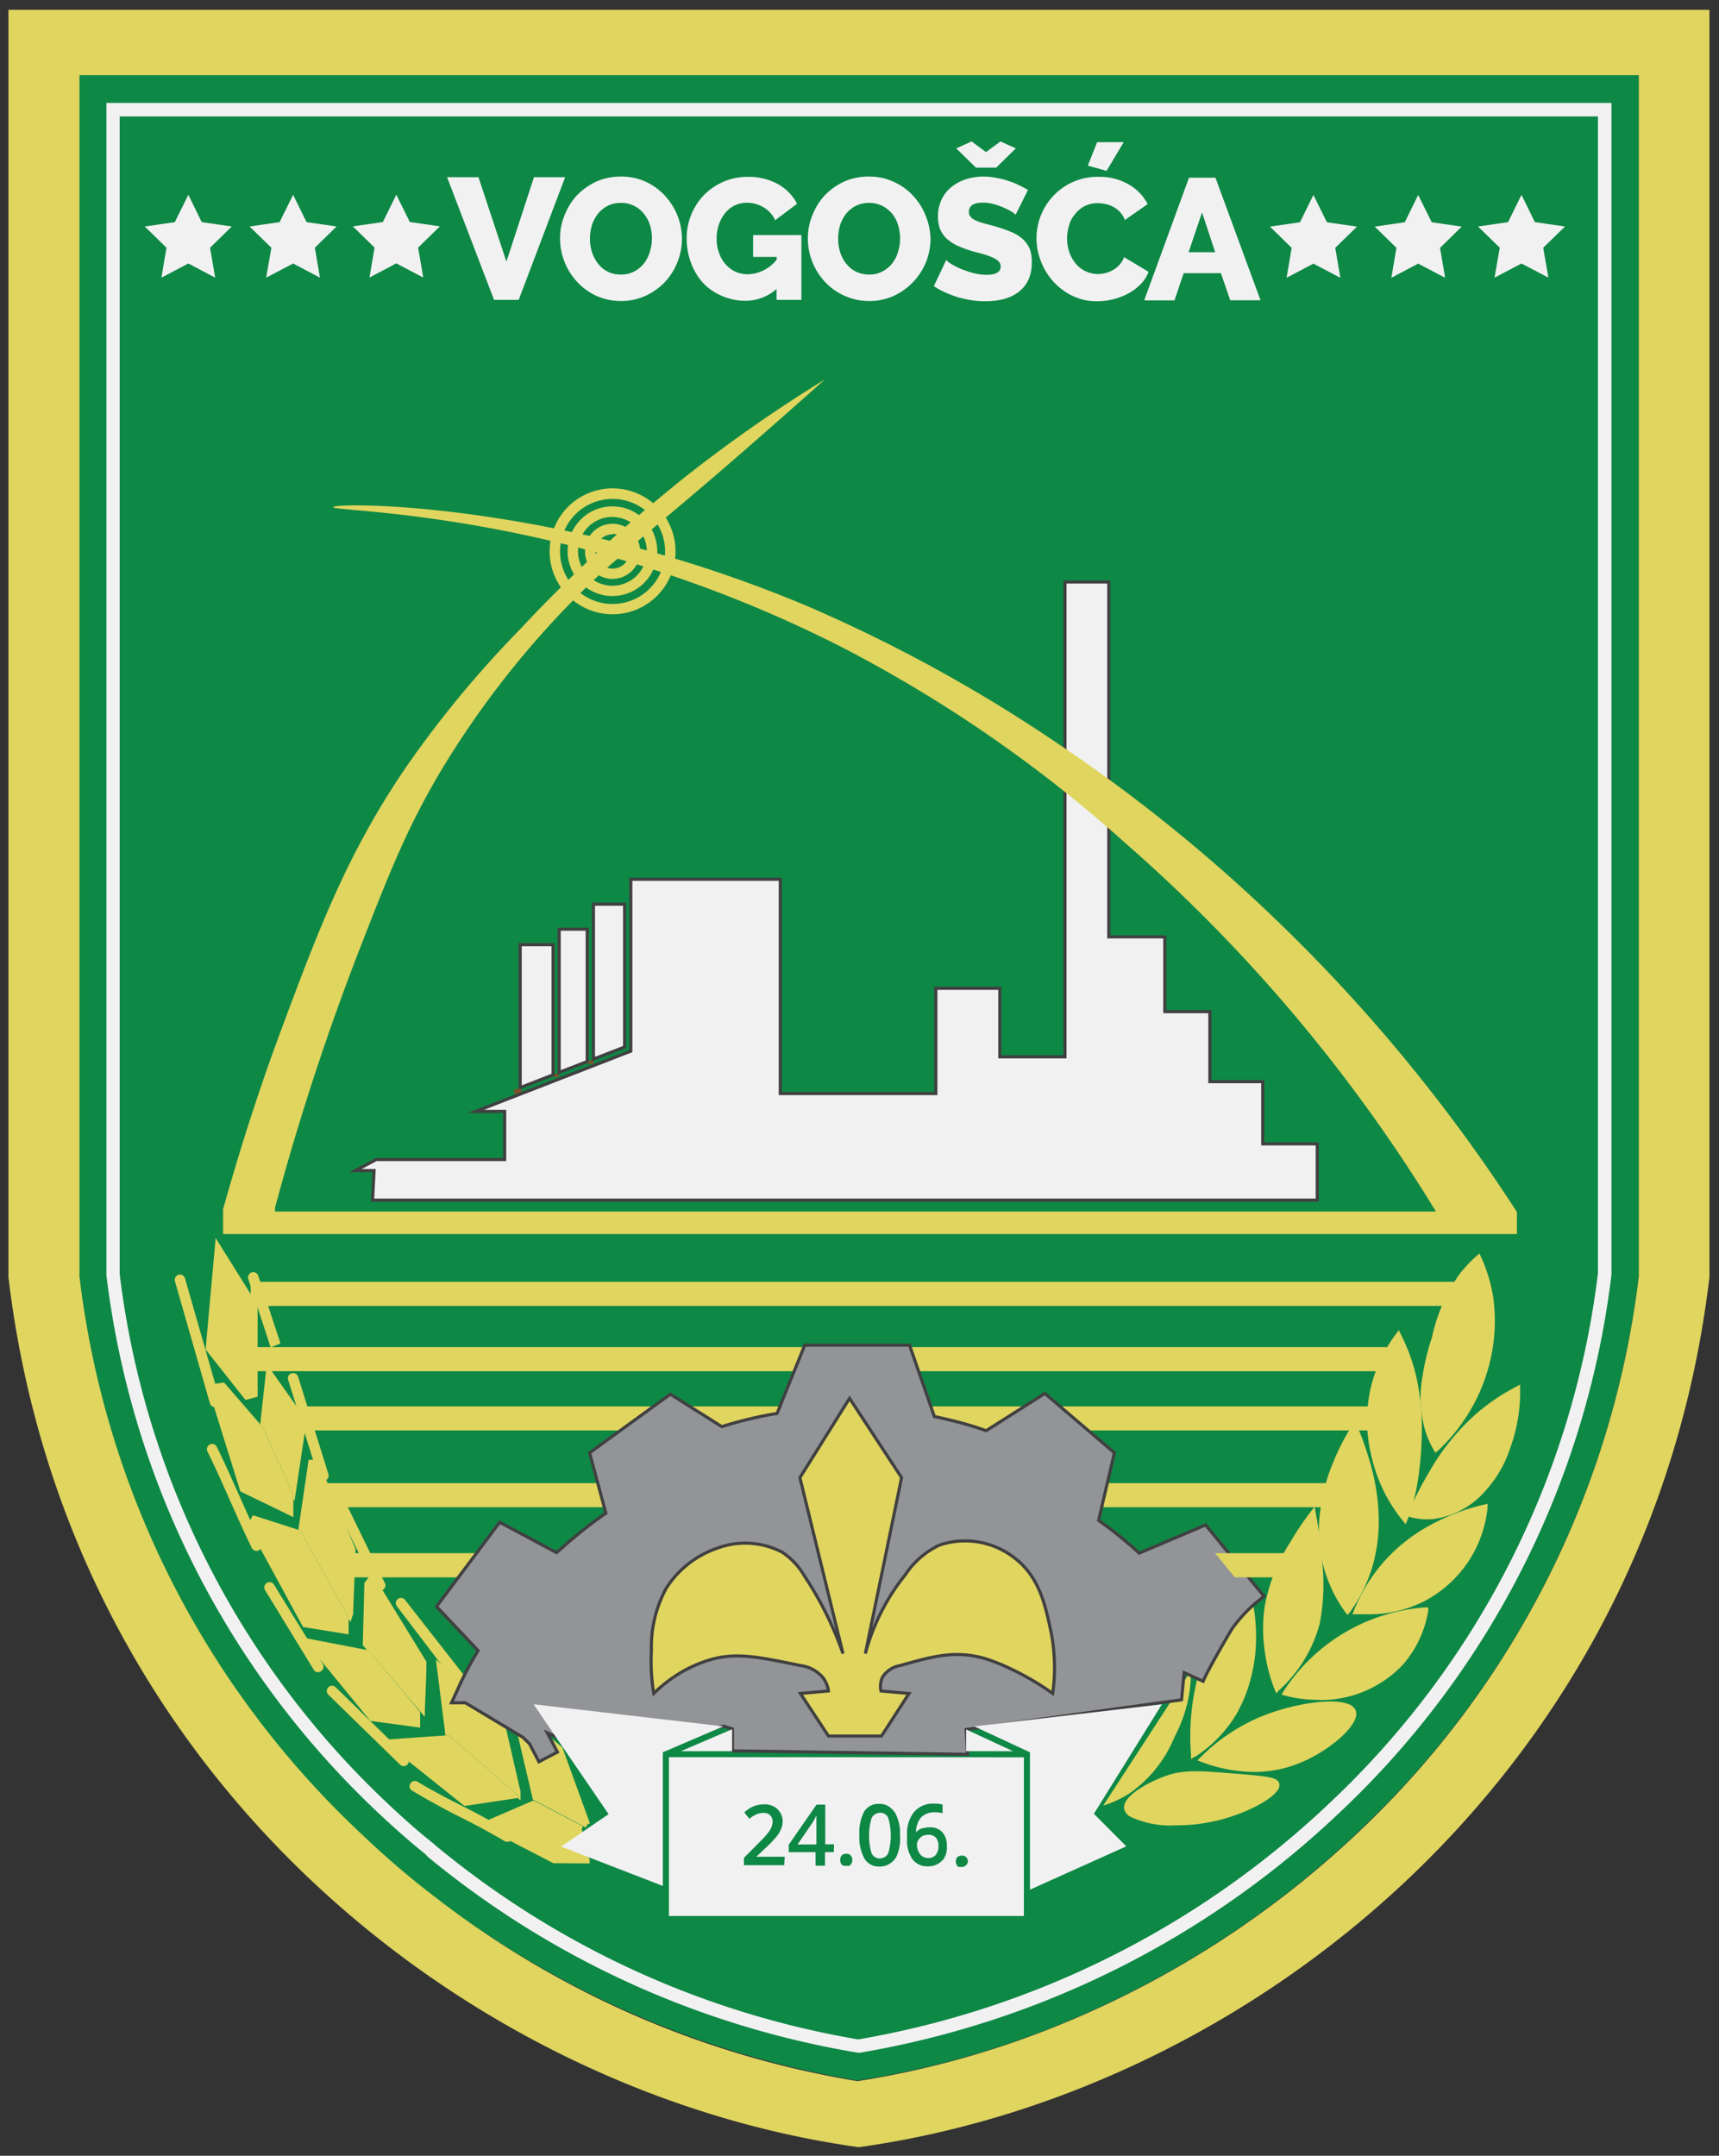 <svg id="Layer_1" data-name="Layer 1" xmlns="http://www.w3.org/2000/svg" viewBox="0 0 138.46 173.61"><rect x="0" y="0" width="138.46" height="173.61" fill="#333333" stroke="none"/><defs><style>.cls-1{fill:#0e8845;}.cls-2,.cls-7{fill:#e0d55f;}.cls-3,.cls-5{fill:#f1f1f2;}.cls-4{fill:#7c522a;}.cls-5,.cls-6,.cls-7{stroke:#404041;stroke-miterlimit:10;stroke-width:0.25px;}.cls-6{fill:#929497;}</style></defs><path class="cls-1" d="M132,6v96.74a73.4,73.4,0,0,1-22.62,44.8,77.37,77.37,0,0,1-23.3,15.2,72.35,72.35,0,0,1-17,4.81,77.23,77.23,0,0,1-40.24-20,73.21,73.21,0,0,1-22.59-44.8V6Z"/><path class="cls-2" d="M49.34,46.62a2.22,2.22,0,1,1,2.22-2.22A2.23,2.23,0,0,1,49.34,46.62Zm0-3.59a1.38,1.38,0,1,0,1.38,1.37A1.37,1.37,0,0,0,49.34,43Z"/><path class="cls-2" d="M49.34,48a3.61,3.61,0,1,1,3.6-3.61A3.61,3.61,0,0,1,49.34,48Zm0-6.37A2.77,2.77,0,1,0,52.1,44.4,2.77,2.77,0,0,0,49.34,41.64Z"/><path class="cls-2" d="M49.34,49.47a5.07,5.07,0,1,1,5.07-5.07A5.07,5.07,0,0,1,49.34,49.47Zm0-9.29a4.23,4.23,0,1,0,4.23,4.22A4.22,4.22,0,0,0,49.34,40.18Z"/><path class="cls-2" d="M.68.79V102.86c4.8,40.3,37.23,65.71,68.49,70.06,31.29-4.35,63.72-29.76,68.52-70.06V.79ZM132,102.79a73.51,73.51,0,0,1-22.62,44.8,77.46,77.46,0,0,1-23.3,15.18,73.09,73.09,0,0,1-17,4.83A75.5,75.5,0,0,1,35,152.74c-2.09-1.59-4.11-3.34-6-5.15a73.32,73.32,0,0,1-22.6-44.8V6.05H132Z"/><path class="cls-3" d="M8.57,8.29v94.4A71.12,71.12,0,0,0,30.47,146c1.25,1.17,2.51,2.29,3.78,3.31l.18.2h0A73.32,73.32,0,0,0,69.1,165.31l.07,0,.1,0A74,74,0,0,0,107.87,146a71.14,71.14,0,0,0,21.93-43.36V8.29Zm120.14,94.25a70.18,70.18,0,0,1-21.58,42.63,73.13,73.13,0,0,1-38,19.07,72.29,72.29,0,0,1-34-15.58l-.2-.18c-1.27-1-2.54-2.14-3.78-3.31A70.14,70.14,0,0,1,9.64,102.61V9.38H128.71Z"/><path class="cls-4" d="M50.31,72.82v-.49M41.92,87.58l-.51.2v.29H42v-.49Zm2.63-1v.16H45v-.36Zm2.75-1.07v.16h.5v-.36Z"/><polygon class="cls-5" points="106.1 92.12 106.1 96.65 30.01 96.65 30.13 94.27 28.62 94.27 30.31 93.38 40.65 93.38 40.65 89.5 38.33 89.5 50.81 84.65 50.81 70.81 62.85 70.81 62.85 88.07 75.38 88.07 75.38 79.59 80.53 79.59 80.53 85.11 85.78 85.11 85.78 46.87 89.31 46.87 89.31 75.45 93.82 75.45 93.82 81.47 97.45 81.47 97.45 87.11 101.71 87.11 101.71 92.12 106.1 92.12"/><polygon class="cls-5" points="44.55 76.08 44.55 86.56 41.92 87.58 41.9 87.58 41.9 76.08 44.55 76.08"/><polygon class="cls-5" points="47.3 74.83 47.3 85.49 45.04 86.36 45.04 74.83 47.3 74.83"/><polygon class="cls-5" points="50.31 72.82 50.31 84.32 47.8 85.29 47.8 72.82 50.31 72.82"/><path class="cls-2" d="M102.71,74a129.35,129.35,0,0,0-18-14.45A121.57,121.57,0,0,0,65,48.8,106.73,106.73,0,0,0,50.88,44c2-1.72,5-4.13,11.13-9.52,1.86-1.63,3.39-3,4.43-3.92a116,116,0,0,0-11.78,8.27c-1.21,1-3.15,2.55-5.54,4.72-12.84-3.14-22.25-3-22.29-2.71s8.83.27,21.26,3.66c-1.89,1.75-4,3.82-6.22,6.2a85.73,85.73,0,0,0-9.11,11c-4.83,7.07-7.14,13.26-10.2,21.48-1.38,3.71-3,8.51-4.59,14.2v2H122.18V97.6A132.41,132.41,0,0,0,102.71,74ZM22.15,97.6v-.33a202.93,202.93,0,0,1,7-21.31c2.3-5.89,3.66-9.29,6.26-13.71A73.77,73.77,0,0,1,46.88,47.63c1.07-1.06,1.9-1.81,2.87-2.64a102.49,102.49,0,0,1,17.94,7.07A109.37,109.37,0,0,1,90.76,68a127.71,127.71,0,0,1,24.9,29.57H22.15Z"/><polyline class="cls-2" points="117.4 103.23 20.19 103.23 20.19 104.62 20.54 105.17 116.39 105.17"/><polygon class="cls-2" points="111.97 108.49 111.23 110.43 73.11 110.43 72.67 109.12 65.39 109.12 64.86 110.43 20.54 110.43 20.54 108.49 111.97 108.49"/><polygon class="cls-2" points="54.03 113.26 51.36 115.2 24.36 115.2 23.63 113.26 54.03 113.26"/><polygon class="cls-2" points="63.71 113.26 63.18 114.55 59.99 115.2 57.12 115.2 54.03 113.26 63.71 113.26"/><path class="cls-2" d="M74.07,113.26h10L81,115.2H76.54l-1.82-.41-.08,0Z"/><polygon class="cls-2" points="110.36 113.26 110.33 115.2 86.35 115.2 84.06 113.26 110.36 113.26"/><polyline class="cls-2" points="26.16 119.44 49.02 119.44 49.53 121.38 47.45 121.38 27.56 121.38 26.98 121.38"/><polyline class="cls-2" points="88.33 119.44 106.99 119.44 106.58 121.38 89.08 121.38 87.87 121.38"/><polyline class="cls-2" points="39.44 125.08 29.36 125.08 28.43 125.08 28.35 127.03 29.94 127.03 30.31 127.03 37.98 127.03"/><path class="cls-2" d="M90.76,145.66c-.16-.84,1.93-2,3.47-2.51,1.3-.4,2.66-.3,5.31-.08,2.14.18,3.21.27,3.3.63.17.73-2.53,2.28-5.31,2.84C94.55,147.14,91,146.7,90.76,145.66Z"/><path class="cls-2" d="M94.72,147a7.59,7.59,0,0,1-3.71-.71,1,1,0,0,1-.46-.61h0c-.2-1.09,2.25-2.32,3.62-2.75s2.79-.3,5.38-.09,3.37.3,3.49.79a.66.66,0,0,1-.12.52c-.58.92-3.08,2.12-5.35,2.57A14.34,14.34,0,0,1,94.72,147ZM91,145.62a.58.58,0,0,0,.28.34c1,.67,3.91.84,6.24.37s4.6-1.64,5.08-2.39a.29.29,0,0,0,.06-.19c-.11-.22-1.64-.35-3.11-.47-2.73-.23-4-.31-5.23.08-1.6.49-3.44,1.63-3.32,2.26Z"/><path class="cls-2" d="M96.86,141.69a14.64,14.64,0,0,1,4.64-3.17c3-1.3,7.09-1.74,7.52-.71s-2.06,3.09-4.55,4.05A10.93,10.93,0,0,1,96.86,141.69Z"/><path class="cls-2" d="M101,142.7a12.2,12.2,0,0,1-4.24-.81l-.31-.12.23-.23a14.92,14.92,0,0,1,4.71-3.22c2.62-1.12,5.94-1.61,7.24-1.08a1,1,0,0,1,.56.49,1,1,0,0,1-.06.77c-.5,1.16-2.61,2.79-4.62,3.55A9.64,9.64,0,0,1,101,142.7Zm-3.78-1.09a10.37,10.37,0,0,0,7.14,0c2.08-.8,4-2.39,4.38-3.33a.62.62,0,0,0,.06-.44.59.59,0,0,0-.33-.27c-1.17-.47-4.47,0-6.92,1.09A14.25,14.25,0,0,0,97.25,141.61Z"/><path class="cls-2" d="M103.55,136.34a14.56,14.56,0,0,1,4.38-4.38,14.76,14.76,0,0,1,6.86-2.3,8.38,8.38,0,0,1-2,4.26,9,9,0,0,1-6.47,2.76A9.46,9.46,0,0,1,103.55,136.34Z"/><path class="cls-2" d="M106.06,136.89a10.19,10.19,0,0,1-2.57-.34l-.27-.08.15-.24a14.88,14.88,0,0,1,11.4-6.78l.27,0,0,.26a8.69,8.69,0,0,1-2.06,4.37,9.1,9.1,0,0,1-6.63,2.83Zm-2.17-.68a9.37,9.37,0,0,0,2.41.26,8.68,8.68,0,0,0,6.33-2.69,8.12,8.12,0,0,0,1.9-3.89,14.59,14.59,0,0,0-6.48,2.24A14.44,14.44,0,0,0,103.89,136.21Z"/><path class="cls-2" d="M102.88,136a10.76,10.76,0,0,0,3.26-5.31,16.76,16.76,0,0,0,.12-5.47,30.14,30.14,0,0,0-.46-3.39,22.75,22.75,0,0,0-1.63,2.43,14.27,14.27,0,0,0-2,5,12.16,12.16,0,0,0,0,3.68A12.49,12.49,0,0,0,102.88,136Z"/><path class="cls-2" d="M102.8,136.37l-.12-.28a13,13,0,0,1-.8-3.06,12.45,12.45,0,0,1,0-3.74,14.27,14.27,0,0,1,2.07-5.13,22.34,22.34,0,0,1,1.65-2.45l.28-.36.09.45a30,30,0,0,1,.46,3.41,16.92,16.92,0,0,1-.13,5.54,11.06,11.06,0,0,1-3.32,5.41Zm2.88-14a21.86,21.86,0,0,0-1.32,2,14.06,14.06,0,0,0-2,5,12.25,12.25,0,0,0,0,3.61,12.89,12.89,0,0,0,.67,2.67,10.49,10.49,0,0,0,3-5,16.39,16.39,0,0,0,.12-5.41A28.19,28.19,0,0,0,105.68,122.35Z"/><path class="cls-2" d="M109.23,129.7a13.26,13.26,0,0,1,3-4.51,13.93,13.93,0,0,1,3.67-2.6,16,16,0,0,1,3.72-1.33,9.32,9.32,0,0,1-5,7.39A9.62,9.62,0,0,1,109.23,129.7Z"/><path class="cls-2" d="M110.14,130c-.34,0-.65,0-.93,0l-.28,0,.11-.26a13.42,13.42,0,0,1,3-4.58,14,14,0,0,1,3.73-2.63,16.17,16.17,0,0,1,3.77-1.36l.28-.06,0,.29a9.74,9.74,0,0,1-1.28,3.93,9.64,9.64,0,0,1-3.84,3.63A9.79,9.79,0,0,1,110.14,130Zm-.61-.44a9.49,9.49,0,0,0,5-1,9.17,9.17,0,0,0,3.68-3.47,9.3,9.3,0,0,0,1.19-3.47,16.13,16.13,0,0,0-3.38,1.25,13.7,13.7,0,0,0-3.62,2.55A13.18,13.18,0,0,0,109.53,129.51Z"/><path class="cls-2" d="M100.79,133a13.06,13.06,0,0,1-.82,3.49h0a9.36,9.36,0,0,1-.53,1.12h0a8,8,0,0,1-.45.73,10.57,10.57,0,0,1-2.88,2.88,18.61,18.61,0,0,1,.67-6.64,16.81,16.81,0,0,1,.86-2.32,9.37,9.37,0,0,1,.94-1.65,9.22,9.22,0,0,1,1.91-2A14.49,14.49,0,0,1,100.79,133Z"/><path class="cls-2" d="M95.93,141.65l0-.36a19,19,0,0,1,.68-6.72,16.31,16.31,0,0,1,.87-2.35,10.74,10.74,0,0,1,1-1.68,9.6,9.6,0,0,1,2-2.06l.27-.23.07.35a14.77,14.77,0,0,1,.3,4.46h0a13.44,13.44,0,0,1-.82,3.51v0a10.08,10.08,0,0,1-.52,1.1h0l0,.05c-.14.24-.29.49-.45.74a10.82,10.82,0,0,1-2.94,2.94ZM100.35,129a8.87,8.87,0,0,0-1.6,1.75,9.66,9.66,0,0,0-.92,1.62,15.49,15.49,0,0,0-.85,2.29,18.48,18.48,0,0,0-.68,6.2,10.28,10.28,0,0,0,2.52-2.62c.15-.22.29-.45.42-.67l0,0a9.56,9.56,0,0,0,.51-1.07v0a13,13,0,0,0,.8-3.44A13.89,13.89,0,0,0,100.35,129Z"/><path class="cls-2" d="M108.52,129.7a12.15,12.15,0,0,0,1.84-3.72,12.77,12.77,0,0,0,.46-4.35,16.82,16.82,0,0,0-.84-4.43,20.24,20.24,0,0,0-.88-2.38,18.41,18.41,0,0,0-1.46,2.8,14.63,14.63,0,0,0-1.08,4,11.58,11.58,0,0,0,.16,4.14A11.1,11.1,0,0,0,108.52,129.7Z"/><path class="cls-2" d="M108.52,130.06l-.17-.24a11.19,11.19,0,0,1-1.83-4,11.58,11.58,0,0,1-.17-4.21,14.59,14.59,0,0,1,1.1-4,16.93,16.93,0,0,1,1.48-2.83l.21-.33.16.36a20.92,20.92,0,0,1,.88,2.4,17.15,17.15,0,0,1,.85,4.48,13.25,13.25,0,0,1-.47,4.42,12.25,12.25,0,0,1-1.87,3.78Zm.55-14.79a16.29,16.29,0,0,0-1.23,2.43,14.13,14.13,0,0,0-1.08,3.92,11.22,11.22,0,0,0,.17,4.06,10.8,10.8,0,0,0,1.59,3.65,11.8,11.8,0,0,0,1.64-3.41,12.8,12.8,0,0,0,.45-4.28,16.73,16.73,0,0,0-.83-4.38A20.5,20.5,0,0,0,109.07,115.27Z"/><path class="cls-2" d="M95.93,134.53a13,13,0,0,1-.11,1.69,11.59,11.59,0,0,1-1.22,3.67A10.23,10.23,0,0,1,91,144.41a8.57,8.57,0,0,1-2.14,1"/><path class="cls-2" d="M113.62,122a5.34,5.34,0,0,0,1.75.16,6.44,6.44,0,0,0,4.22-2.34,8.93,8.93,0,0,0,1.84-3.21,13,13,0,0,0,.8-4.72,16.11,16.11,0,0,0-3.26,2.21,18.16,18.16,0,0,0-3.76,4.72A23.21,23.21,0,0,0,113.62,122Z"/><path class="cls-2" d="M115,122.36a5.41,5.41,0,0,1-1.43-.19l-.23-.06.09-.22a23.48,23.48,0,0,1,1.61-3.21,18.31,18.31,0,0,1,3.8-4.77,16.39,16.39,0,0,1,3.3-2.24l.3-.16v.34a13.13,13.13,0,0,1-.81,4.8,9.33,9.33,0,0,1-1.88,3.29,6.7,6.7,0,0,1-4.36,2.4Zm-1.08-.54a5.08,5.08,0,0,0,1.45.11,6.32,6.32,0,0,0,4.08-2.28,8.91,8.91,0,0,0,1.8-3.15,12.65,12.65,0,0,0,.78-4.3,15.62,15.62,0,0,0-2.91,2,17.9,17.9,0,0,0-3.72,4.67A23.53,23.53,0,0,0,113.91,121.82Z"/><path class="cls-2" d="M115.67,116.7a14.36,14.36,0,0,0,2.84-3.67,14.54,14.54,0,0,0,1.38-3.81,13.5,13.5,0,0,0,.16-4.64,12.34,12.34,0,0,0-1-3.26,11,11,0,0,0-1.38,1.47,13.71,13.71,0,0,0-2.17,5,18.31,18.31,0,0,0-.75,3.09,9.2,9.2,0,0,0,.25,4.43A7.39,7.39,0,0,0,115.67,116.7Z"/><path class="cls-2" d="M115.62,117l-.14-.23a8.23,8.23,0,0,1-.64-1.42,9.52,9.52,0,0,1-.26-4.52,18.57,18.57,0,0,1,.76-3.13,13.9,13.9,0,0,1,2.21-5.08,11,11,0,0,1,1.4-1.49l.22-.19.11.26a12.47,12.47,0,0,1,1,3.31,14,14,0,0,1-.17,4.72,14.4,14.4,0,0,1-4.28,7.59Zm3.4-15.36a9.58,9.58,0,0,0-1.14,1.24,13.38,13.38,0,0,0-2.14,4.94,18.13,18.13,0,0,0-.74,3.06,9,9,0,0,0,.24,4.34,7.18,7.18,0,0,0,.48,1.1,13.84,13.84,0,0,0,4-7.18,13.56,13.56,0,0,0,.17-4.56A13,13,0,0,0,119,101.68Z"/><path class="cls-2" d="M112.62,107.55a15.29,15.29,0,0,1,1.12,3,17.73,17.73,0,0,1,.55,4.8,24.23,24.23,0,0,1-.21,3.14,15.69,15.69,0,0,1-.55,2.8c-.13.45-.27.83-.37,1.08a12.61,12.61,0,0,1-2.55-5.3,11.39,11.39,0,0,1-.08-4.89A11.24,11.24,0,0,1,112.62,107.55Z"/><path class="cls-2" d="M113.22,122.76l-.22-.28a12.79,12.79,0,0,1-1.58-2.47,13.4,13.4,0,0,1-1-2.93,11.92,11.92,0,0,1-.08-5,11.68,11.68,0,0,1,2.13-4.69l.2-.27.15.31a15.6,15.6,0,0,1,1.15,3,18.19,18.19,0,0,1,.55,4.86,25.49,25.49,0,0,1-.21,3.16,18.61,18.61,0,0,1-.55,2.84c-.12.37-.25.74-.39,1.1Zm-.64-14.8a11.12,11.12,0,0,0-1.85,4.23,11.65,11.65,0,0,0,.08,4.8,13.11,13.11,0,0,0,1,2.84,12.76,12.76,0,0,0,1.29,2.09q.14-.36.24-.72a17.89,17.89,0,0,0,.54-2.77,24.67,24.67,0,0,0,.21-3.11,17.67,17.67,0,0,0-.54-4.75A15.43,15.43,0,0,0,112.58,108Z"/><polygon class="cls-2" points="47.52 146.85 47.32 146.91 47.28 146.99 47.19 147.18 42.92 144.92 41.48 138.78 42.41 138.33 45.28 140.71 45.31 140.77 47.52 146.85"/><polygon class="cls-2" points="47.49 149.86 47.49 150.07 44.57 150.05 39 147.17 39 146.71 42.98 144.99 46.96 147.09 46.86 147.28 47.44 149.65 47.49 149.86"/><polygon class="cls-2" points="47.49 149.65 47.49 149.86 47.44 149.65 47.49 149.65"/><path class="cls-4" d="M36.22,139.8l-.07-.06h0l.17.14,1.63,1.39Z"/><polygon class="cls-2" points="37.92 141.27 36.29 139.88 36.12 139.74 36.15 139.74 36.22 139.8 37.92 141.27"/><path class="cls-2" d="M36.22,139.8l-.07-.06h0l.17.14,1.63,1.39Z"/><polygon class="cls-2" points="41.92 144.76 41.7 144.8 37.41 145.44 31.3 140.56 31.3 140.08 35.88 139.76 36.12 139.74 36.29 139.88 37.92 141.27 38.31 141.62 41.92 144.76"/><polygon class="cls-2" points="41.93 144.29 41.93 144.99 41.7 144.8 41.92 144.76 38.31 141.62 37.92 141.27 36.22 139.8 36.15 139.74 36.12 139.74 35.88 139.76 35.11 133.64 40.66 138.78 41.93 144.29"/><path class="cls-2" d="M29.75,133l-.05-.05-.09,0,2.91,3.39Z"/><path class="cls-2" d="M34.35,133.82v.07c0,1.25-.13,3.67-.13,3.81v.57l-1.7-2L29.75,133l-.05-.05-.09,0-.39-.46.13-5,.6-.83Z"/><path class="cls-2" d="M29.75,133l-.05-.05-.09,0,2.91,3.39Z"/><polygon class="cls-2" points="33.84 137.88 33.84 139.13 29.83 138.59 24.33 131.87 29.61 132.89 32.52 136.28 33.84 137.88"/><polygon class="cls-2" points="28.08 130.25 28.08 131.62 24.41 131.03 19.92 122.78 20.38 122.03 24.03 123.2 24.16 123.24 28.08 130.25"/><polygon class="cls-2" points="28.64 124.75 28.44 129.99 28.23 130.63 28.08 130.37 28.08 130.25 24.16 123.24 24.03 123.2 24.86 117.56 25.59 117.56 28.64 124.75"/><polygon class="cls-2" points="21.54 115.78 21.32 115.35 21.33 115.3 21.54 115.78"/><polygon class="cls-2" points="24.58 115.17 23.72 120.89 23.63 120.71 23.63 120.41 23.16 119.37 23.14 119.3 21.54 115.78 21.33 115.3 21.15 114.91 20.96 114.7 21.49 109.86 23.83 113.18 24.58 115.17"/><path class="cls-2" d="M21.33,115.3v0l.22.43Z"/><polygon class="cls-2" points="23.63 120.41 23.63 122.18 19.36 120.11 16.68 111.51 18.05 111.34 20.96 114.7 21.15 114.91 21.33 115.3 21.32 115.35 21.54 115.78 23.14 119.3 23.16 119.37 23.63 120.41"/><polygon class="cls-2" points="20.75 105.11 20.75 112.48 19.77 112.74 16.56 108.68 17.37 99.7 20.75 105.11"/><path class="cls-2" d="M17.31,113.32a.42.42,0,0,1-.4-.3l-2.82-9.84a.43.43,0,0,1,.29-.52.42.42,0,0,1,.52.29l2.82,9.84a.43.43,0,0,1-.29.52Z"/><path class="cls-2" d="M20.66,124.9a.44.44,0,0,1-.38-.24c-.59-1.21-1.2-2.57-1.79-3.9s-1.19-2.68-1.78-3.87a.42.42,0,0,1,.19-.56.41.41,0,0,1,.56.19c.6,1.21,1.21,2.58,1.8,3.9s1.19,2.68,1.78,3.87a.42.42,0,0,1-.19.56A.45.45,0,0,1,20.66,124.9Z"/><path class="cls-2" d="M25.62,134.67a.39.39,0,0,1-.35-.2l-3.92-6.41a.42.42,0,0,1,.72-.44L26,134a.42.42,0,0,1-.14.58A.43.43,0,0,1,25.62,134.67Z"/><path class="cls-2" d="M32.52,142.23a.44.44,0,0,1-.3-.12l-5.77-5.63a.42.42,0,1,1,.59-.6l5.77,5.63a.42.42,0,0,1-.29.72Z"/><path class="cls-2" d="M40.85,148.33a.42.42,0,0,1-.21-.06c-1.23-.73-2.49-1.4-3.7-2s-2.49-1.32-3.74-2.06a.41.41,0,0,1-.15-.57.42.42,0,0,1,.58-.15c1.23.73,2.49,1.4,3.7,2s2.49,1.32,3.74,2.06a.41.41,0,0,1,.14.57A.39.39,0,0,1,40.85,148.33Z"/><line class="cls-4" x1="42.5" y1="139.36" x2="38.34" y2="136.01"/><line class="cls-4" x1="43.19" y1="139.7" x2="42.62" y2="139.27"/><path class="cls-2" d="M37.24,136a.44.44,0,0,1-.33-.16L32,129.4a.42.42,0,1,1,.66-.51l5,6.39a.43.43,0,0,1-.07.59A.43.43,0,0,1,37.24,136Z"/><path class="cls-2" d="M30.63,128.09a.43.43,0,0,1-.38-.23l-3.54-7.27a.42.42,0,1,1,.75-.36L31,127.49a.41.41,0,0,1-.19.56A.39.39,0,0,1,30.63,128.09Z"/><path class="cls-2" d="M26.05,119.25a.42.42,0,0,1-.4-.29l-2.44-7.84a.41.41,0,0,1,.27-.52.42.42,0,0,1,.53.27l2.44,7.84a.41.41,0,0,1-.27.52A.3.3,0,0,1,26.05,119.25Z"/><path class="cls-2" d="M21.8,108.51,20,103a.42.42,0,0,1,.8-.26l1.79,5.45Z"/><path class="cls-4" d="M36.29,139.88a1.59,1.59,0,0,0-.07.2"/><line class="cls-4" x1="45.05" y1="140.72" x2="45.05" y2="140.71"/><path class="cls-4" d="M34.65,149.1h0a1,1,0,0,1,0-.17"/><path class="cls-4" d="M34.65,149.1h0a1.09,1.09,0,0,1,0-.18h0"/><path class="cls-4" d="M37,135.28c0,.1-.09.21-.13.31"/><line class="cls-4" x1="44.97" y1="126.08" x2="44.97" y2="126.08"/><line class="cls-4" x1="91.59" y1="126.1" x2="91.51" y2="126.13"/><path class="cls-6" d="M101.81,128.55l-.65.53a11.5,11.5,0,0,0-1.9,2.06c-.16.23-2,3.38-2.35,4.26l-1.53-.7-.21,2.19-17.35,2.39.12,2L59,141v-1.76l-.71-.23-10.83,2.09-3.38-1.55.82,1.55-1.49.78-.76-1.45-.53-.52-4.64-2.78H36.37l.55-1.2a27,27,0,0,1,1.59-3l-3.35-3.55,5.09-6.79,4.58,2.45.69-.61a36.85,36.85,0,0,1,3.28-2.57L47.49,117l6.5-4.72,4.15,2.61c.51-.16,1.06-.32,1.65-.47.92-.24,1.86-.44,2.8-.59l2.23-5.5h8.44l2,5.75c.52.1,1,.22,1.5.34a26.53,26.53,0,0,1,2.67.8l4.73-3L89.76,117l-1.27,5.44a32.54,32.54,0,0,1,2.55,2c.23.19.49.43.72.64l5.35-2.27Z"/><polygon class="cls-3" points="88.11 146.07 90.72 148.69 82.96 152.18 82.96 141.12 82.77 141.03 78.47 139.03 93.59 137.25 88.11 146.07"/><polygon class="cls-3" points="81.6 141.03 77.82 141.03 77.82 139.28 81.6 141.03"/><polygon class="cls-3" points="58.97 139.26 58.97 141.03 54.83 141.03 58.97 139.26"/><path class="cls-3" d="M65.73,146.27l0,.07a2.75,2.75,0,0,1-.25.46l-1.19,1.73h1.47v-1.2c0-.43,0-.78,0-1.06Zm0,0,0,.07a2.75,2.75,0,0,1-.25.46l-1.19,1.73h1.47v-1.2c0-.43,0-.78,0-1.06Zm0,0,0,.07a2.75,2.75,0,0,1-.25.46l-1.19,1.73h1.47v-1.2c0-.43,0-.78,0-1.06Zm5.82.15a.71.71,0,0,0-1.3,0,5,5,0,0,0,0,2.81.71.71,0,0,0,1.3,0,5,5,0,0,0,0-2.79ZM75.38,148a.76.76,0,0,0-.61-.24,1.15,1.15,0,0,0-.46.1,1,1,0,0,0-.33.3.68.68,0,0,0-.12.37,1.21,1.21,0,0,0,.25.79.8.8,0,0,0,.65.31.74.74,0,0,0,.61-.26,1.1,1.1,0,0,0,.21-.73A1,1,0,0,0,75.38,148Zm0,0a.76.76,0,0,0-.61-.24,1.15,1.15,0,0,0-.46.1,1,1,0,0,0-.33.3.68.68,0,0,0-.12.37,1.21,1.21,0,0,0,.25.79.8.8,0,0,0,.65.31.74.74,0,0,0,.61-.26,1.1,1.1,0,0,0,.21-.73A1,1,0,0,0,75.38,148Zm-3.83-1.59a.71.71,0,0,0-1.3,0,5,5,0,0,0,0,2.81.71.71,0,0,0,1.3,0,5,5,0,0,0,0-2.79Zm-5.82-.15,0,.07a2.75,2.75,0,0,1-.25.46l-1.19,1.73h1.47v-1.2c0-.43,0-.78,0-1.06Zm0,0,0,.07a2.75,2.75,0,0,1-.25.46l-1.19,1.73h1.47v-1.2c0-.43,0-.78,0-1.06Zm5.82.15a.71.71,0,0,0-1.3,0,5,5,0,0,0,0,2.81.71.71,0,0,0,1.3,0,5,5,0,0,0,0-2.79ZM75.38,148a.76.76,0,0,0-.61-.24,1.15,1.15,0,0,0-.46.1,1,1,0,0,0-.33.3.68.68,0,0,0-.12.37,1.21,1.21,0,0,0,.25.79.8.8,0,0,0,.65.31.74.74,0,0,0,.61-.26,1.1,1.1,0,0,0,.21-.73A1,1,0,0,0,75.38,148Zm0,0a.76.76,0,0,0-.61-.24,1.15,1.15,0,0,0-.46.1,1,1,0,0,0-.33.3.68.68,0,0,0-.12.37,1.21,1.21,0,0,0,.25.79.8.8,0,0,0,.65.31.74.74,0,0,0,.61-.26,1.1,1.1,0,0,0,.21-.73A1,1,0,0,0,75.38,148Zm-3.83-1.59a.71.71,0,0,0-1.3,0,5,5,0,0,0,0,2.81.71.71,0,0,0,1.3,0,5,5,0,0,0,0-2.79Zm-5.82-.15,0,.07a2.75,2.75,0,0,1-.25.46l-1.19,1.73h1.47v-1.2c0-.43,0-.78,0-1.06Zm0,0,0,.07a2.75,2.75,0,0,1-.25.46l-1.19,1.73h1.47v-1.2c0-.43,0-.78,0-1.06Zm5.82.15a.71.71,0,0,0-1.3,0,5,5,0,0,0,0,2.81.71.71,0,0,0,1.3,0,5,5,0,0,0,0-2.79ZM75.38,148a.76.76,0,0,0-.61-.24,1.15,1.15,0,0,0-.46.1,1,1,0,0,0-.33.3.68.68,0,0,0-.12.37,1.21,1.21,0,0,0,.25.79.8.8,0,0,0,.65.31.74.74,0,0,0,.61-.26,1.1,1.1,0,0,0,.21-.73A1,1,0,0,0,75.38,148Zm0,0a.76.76,0,0,0-.61-.24,1.15,1.15,0,0,0-.46.1,1,1,0,0,0-.33.3.68.68,0,0,0-.12.37,1.21,1.21,0,0,0,.25.79.8.8,0,0,0,.65.31.74.74,0,0,0,.61-.26,1.1,1.1,0,0,0,.21-.73A1,1,0,0,0,75.38,148Zm-3.83-1.59a.71.71,0,0,0-1.3,0,5,5,0,0,0,0,2.81.71.71,0,0,0,1.3,0,5,5,0,0,0,0-2.79Zm-5.82-.15,0,.07a2.75,2.75,0,0,1-.25.46l-1.19,1.73h1.47v-1.2c0-.43,0-.78,0-1.06Zm0,0,0,.07a2.75,2.75,0,0,1-.25.46l-1.19,1.73h1.47v-1.2c0-.43,0-.78,0-1.06Zm5.82.15a.71.71,0,0,0-1.3,0,5,5,0,0,0,0,2.81.71.71,0,0,0,1.3,0,5,5,0,0,0,0-2.79ZM75.38,148a.76.76,0,0,0-.61-.24,1.15,1.15,0,0,0-.46.1,1,1,0,0,0-.33.3.68.68,0,0,0-.12.37,1.21,1.21,0,0,0,.25.79.8.8,0,0,0,.65.31.74.74,0,0,0,.61-.26,1.1,1.1,0,0,0,.21-.73A1,1,0,0,0,75.38,148Zm0,0a.76.76,0,0,0-.61-.24,1.15,1.15,0,0,0-.46.1,1,1,0,0,0-.33.3.68.68,0,0,0-.12.37,1.21,1.21,0,0,0,.25.79.8.8,0,0,0,.65.31.74.74,0,0,0,.61-.26,1.1,1.1,0,0,0,.21-.73A1,1,0,0,0,75.38,148Zm-3.83-1.59a.71.71,0,0,0-1.3,0,5,5,0,0,0,0,2.81.71.71,0,0,0,1.3,0,5,5,0,0,0,0-2.79Zm-5.82-.15,0,.07a2.75,2.75,0,0,1-.25.46l-1.19,1.73h1.47v-1.2c0-.43,0-.78,0-1.06Zm0,0,0,.07a2.75,2.75,0,0,1-.25.46l-1.19,1.73h1.47v-1.2c0-.43,0-.78,0-1.06Zm5.82.15a.71.71,0,0,0-1.3,0,5,5,0,0,0,0,2.81.71.71,0,0,0,1.3,0,5,5,0,0,0,0-2.79ZM75.38,148a.76.76,0,0,0-.61-.24,1.15,1.15,0,0,0-.46.1,1,1,0,0,0-.33.3.68.68,0,0,0-.12.37,1.21,1.21,0,0,0,.25.79.8.8,0,0,0,.65.31.74.74,0,0,0,.61-.26,1.1,1.1,0,0,0,.21-.73A1,1,0,0,0,75.38,148Zm0,0a.76.76,0,0,0-.61-.24,1.15,1.15,0,0,0-.46.1,1,1,0,0,0-.33.3.68.68,0,0,0-.12.37,1.21,1.21,0,0,0,.25.79.8.8,0,0,0,.65.31.74.74,0,0,0,.61-.26,1.1,1.1,0,0,0,.21-.73A1,1,0,0,0,75.38,148Zm-3.83-1.59a.71.71,0,0,0-1.3,0,5,5,0,0,0,0,2.81.71.71,0,0,0,1.3,0,5,5,0,0,0,0-2.79Zm-5.82-.15,0,.07a2.75,2.75,0,0,1-.25.46l-1.19,1.73h1.47v-1.2c0-.43,0-.78,0-1.06Zm0,0,0,.07a2.75,2.75,0,0,1-.25.46l-1.19,1.73h1.47v-1.2c0-.43,0-.78,0-1.06Zm5.82.15a.71.71,0,0,0-1.3,0,5,5,0,0,0,0,2.81.71.71,0,0,0,1.3,0,5,5,0,0,0,0-2.79ZM75.38,148a.76.76,0,0,0-.61-.24,1.15,1.15,0,0,0-.46.1,1,1,0,0,0-.33.3.68.68,0,0,0-.12.37,1.21,1.21,0,0,0,.25.79.8.8,0,0,0,.65.31.74.74,0,0,0,.61-.26,1.1,1.1,0,0,0,.21-.73A1,1,0,0,0,75.38,148Zm0,0a.76.76,0,0,0-.61-.24,1.15,1.15,0,0,0-.46.1,1,1,0,0,0-.33.3.68.68,0,0,0-.12.37,1.21,1.21,0,0,0,.25.79.8.8,0,0,0,.65.31.74.74,0,0,0,.61-.26,1.1,1.1,0,0,0,.21-.73A1,1,0,0,0,75.38,148Zm-3.83-1.59a.71.71,0,0,0-1.3,0,5,5,0,0,0,0,2.81.71.71,0,0,0,1.3,0,5,5,0,0,0,0-2.79Zm-5.82-.15,0,.07a2.75,2.75,0,0,1-.25.46l-1.19,1.73h1.47v-1.2c0-.43,0-.78,0-1.06Zm0,0,0,.07a2.75,2.75,0,0,1-.25.46l-1.19,1.73h1.47v-1.2c0-.43,0-.78,0-1.06Zm5.82.15a.71.71,0,0,0-1.3,0,5,5,0,0,0,0,2.81.71.71,0,0,0,1.3,0,5,5,0,0,0,0-2.79ZM75.38,148a.76.76,0,0,0-.61-.24,1.15,1.15,0,0,0-.46.1,1,1,0,0,0-.33.3.68.68,0,0,0-.12.37,1.21,1.21,0,0,0,.25.79.8.8,0,0,0,.65.31.74.74,0,0,0,.61-.26,1.1,1.1,0,0,0,.21-.73A1,1,0,0,0,75.38,148Zm0,0a.76.76,0,0,0-.61-.24,1.15,1.15,0,0,0-.46.1,1,1,0,0,0-.33.3.68.68,0,0,0-.12.37,1.21,1.21,0,0,0,.25.79.8.8,0,0,0,.65.31.74.74,0,0,0,.61-.26,1.1,1.1,0,0,0,.21-.73A1,1,0,0,0,75.38,148Zm-3.83-1.59a.71.71,0,0,0-1.3,0,5,5,0,0,0,0,2.81.71.71,0,0,0,1.3,0,5,5,0,0,0,0-2.79Zm-5.82-.15,0,.07a2.75,2.75,0,0,1-.25.46l-1.19,1.73h1.47v-1.2c0-.43,0-.78,0-1.06Zm0,0,0,.07a2.75,2.75,0,0,1-.25.46l-1.19,1.73h1.47v-1.2c0-.43,0-.78,0-1.06Zm5.82.15a.71.71,0,0,0-1.3,0,5,5,0,0,0,0,2.81.71.71,0,0,0,1.3,0,5,5,0,0,0,0-2.79ZM75.38,148a.76.76,0,0,0-.61-.24,1.15,1.15,0,0,0-.46.1,1,1,0,0,0-.33.3.68.68,0,0,0-.12.37,1.21,1.21,0,0,0,.25.79.8.8,0,0,0,.65.31.74.74,0,0,0,.61-.26,1.1,1.1,0,0,0,.21-.73A1,1,0,0,0,75.38,148Zm0,0a.76.76,0,0,0-.61-.24,1.15,1.15,0,0,0-.46.1,1,1,0,0,0-.33.3.68.68,0,0,0-.12.37,1.21,1.21,0,0,0,.25.79.8.8,0,0,0,.65.31.74.74,0,0,0,.61-.26,1.1,1.1,0,0,0,.21-.73A1,1,0,0,0,75.38,148Zm-3.83-1.59a.71.71,0,0,0-1.3,0,5,5,0,0,0,0,2.81.71.71,0,0,0,1.3,0,5,5,0,0,0,0-2.79Zm-5.82-.15,0,.07a2.75,2.75,0,0,1-.25.46l-1.19,1.73h1.47v-1.2c0-.43,0-.78,0-1.06Zm0,0,0,.07a2.75,2.75,0,0,1-.25.46l-1.19,1.73h1.47v-1.2c0-.43,0-.78,0-1.06Zm5.82.15a.71.71,0,0,0-1.3,0,5,5,0,0,0,0,2.81.71.71,0,0,0,1.3,0,5,5,0,0,0,0-2.79ZM75.38,148a.76.76,0,0,0-.61-.24,1.15,1.15,0,0,0-.46.1,1,1,0,0,0-.33.3.68.68,0,0,0-.12.37,1.21,1.21,0,0,0,.25.79.8.8,0,0,0,.65.31.74.74,0,0,0,.61-.26,1.1,1.1,0,0,0,.21-.73A1,1,0,0,0,75.38,148Zm0,0a.76.76,0,0,0-.61-.24,1.15,1.15,0,0,0-.46.1,1,1,0,0,0-.33.3.68.68,0,0,0-.12.37,1.21,1.21,0,0,0,.25.79.8.8,0,0,0,.65.31.74.74,0,0,0,.61-.26,1.1,1.1,0,0,0,.21-.73A1,1,0,0,0,75.38,148Zm-3.83-1.59a.71.71,0,0,0-1.3,0,5,5,0,0,0,0,2.81.71.71,0,0,0,1.3,0,5,5,0,0,0,0-2.79Zm-5.82-.15,0,.07a2.75,2.75,0,0,1-.25.46l-1.19,1.73h1.47v-1.2c0-.43,0-.78,0-1.06Zm-11.85-4.75v12.79H82.47V141.52Zm9.28,8.7h0v0H59.92v0h0v-.59l1.24-1.25a7.24,7.24,0,0,0,.72-.79,1.74,1.74,0,0,0,.26-.44,1.08,1.08,0,0,0,.09-.44.7.7,0,0,0-.2-.52.76.76,0,0,0-.53-.18,1.44,1.44,0,0,0-.54.1,2.64,2.64,0,0,0-.6.37l-.41-.51.09-.08,0,0a2.23,2.23,0,0,1,1.47-.57,1.53,1.53,0,0,1,1.08.35,1.06,1.06,0,0,1,.2.24,1.25,1.25,0,0,1,.25.77,1.54,1.54,0,0,1-.12.61,2.32,2.32,0,0,1-.36.61,9,9,0,0,1-.8.84l-.84.8v0h2.29Zm4-1.05h-.71v1.09h-.76v-1.09H63.53v-.6l2.24-3.23h.7v3.2l.71,0Zm1.28,1.05,0,.05h0s-.06,0-.08,0a.37.37,0,0,1-.15,0h-.24a.48.48,0,0,1-.17-.1h0a.55.55,0,0,1-.12-.37.51.51,0,0,1,.12-.37.47.47,0,0,1,.36-.13.45.45,0,0,1,.37.14.51.51,0,0,1,.12.36A.52.52,0,0,1,68.46,150.22Zm3.67-.55a1.27,1.27,0,0,1-.36.37h0a1.47,1.47,0,0,1-.92.29,1.34,1.34,0,0,1-1.2-.64,3.51,3.51,0,0,1-.41-1.89,3.71,3.71,0,0,1,.39-1.91,1.36,1.36,0,0,1,1.22-.61,1.33,1.33,0,0,1,1,.41.2.2,0,0,1,.08.08.21.21,0,0,1,.06.08,1.2,1.2,0,0,1,.11.12,3.35,3.35,0,0,1,.41,1.84A3.38,3.38,0,0,1,72.13,149.67Zm3.78.17s0,0,0,0a1,1,0,0,1-.19.17,1.51,1.51,0,0,1-1,.3,1.45,1.45,0,0,1-1.21-.58.63.63,0,0,1-.12-.21,1.58,1.58,0,0,1-.11-.23.44.44,0,0,1-.07-.19.8.8,0,0,1-.06-.2,2.58,2.58,0,0,1-.07-.43c0-.11,0-.21,0-.32s0-.47,0-.68a2.77,2.77,0,0,1,.53-1.49,2,2,0,0,1,1.66-.72,2.92,2.92,0,0,1,.67.07v.7a2.49,2.49,0,0,0-.58-.07,1.51,1.51,0,0,0-1.15.41,1.88,1.88,0,0,0-.41,1.2,1.1,1.1,0,0,1,.58-.34l.07,0a1.38,1.38,0,0,1,.47-.06,1.28,1.28,0,0,1,1,.39,1.53,1.53,0,0,1,.36,1.09A1.61,1.61,0,0,1,75.91,149.84Zm1.89.39a.38.38,0,0,1-.24.13h-.18l-.15,0a.23.23,0,0,1-.12-.08s0,0,0-.06a.43.43,0,0,1-.1-.28v0a.53.53,0,0,1,.12-.37.51.51,0,0,1,.36-.12.45.45,0,0,1,.36.13.48.48,0,0,1,.13.36A.51.51,0,0,1,77.8,150.23Zm-3-2.46a1.15,1.15,0,0,0-.46.1,1,1,0,0,0-.33.3.68.68,0,0,0-.12.37,1.21,1.21,0,0,0,.25.79.8.8,0,0,0,.65.31.74.74,0,0,0,.61-.26,1.1,1.1,0,0,0,.21-.73,1,1,0,0,0-.2-.64A.76.76,0,0,0,74.77,147.77ZM70.9,146a.69.69,0,0,0-.65.42,5,5,0,0,0,0,2.81.71.71,0,0,0,1.3,0,5,5,0,0,0,0-2.79A.68.68,0,0,0,70.9,146Zm-5.22.35a2.75,2.75,0,0,1-.25.46l-1.19,1.73h1.47v-1.2c0-.43,0-.78,0-1.06h0Zm0-.07,0,.07a2.75,2.75,0,0,1-.25.46l-1.19,1.73h1.47v-1.2c0-.43,0-.78,0-1.06Zm5.82.15a.71.71,0,0,0-1.3,0,5,5,0,0,0,0,2.81.71.71,0,0,0,1.3,0,5,5,0,0,0,0-2.79ZM75.38,148a.76.76,0,0,0-.61-.24,1.15,1.15,0,0,0-.46.1,1,1,0,0,0-.33.3.68.68,0,0,0-.12.37,1.21,1.21,0,0,0,.25.79.8.8,0,0,0,.65.31.74.74,0,0,0,.61-.26,1.1,1.1,0,0,0,.21-.73A1,1,0,0,0,75.38,148Zm0,0a.76.76,0,0,0-.61-.24,1.15,1.15,0,0,0-.46.1,1,1,0,0,0-.33.3.68.68,0,0,0-.12.37,1.21,1.21,0,0,0,.25.79.8.8,0,0,0,.65.31.74.74,0,0,0,.61-.26,1.1,1.1,0,0,0,.21-.73A1,1,0,0,0,75.38,148Zm-3.83-1.59a.71.71,0,0,0-1.3,0,5,5,0,0,0,0,2.81.71.71,0,0,0,1.3,0,5,5,0,0,0,0-2.79Zm-5.82-.15,0,.07a2.75,2.75,0,0,1-.25.46l-1.19,1.73h1.47v-1.2c0-.43,0-.78,0-1.06Zm0,0,0,.07a2.75,2.75,0,0,1-.25.46l-1.19,1.73h1.47v-1.2c0-.43,0-.78,0-1.06Zm5.82.15a.71.71,0,0,0-1.3,0,5,5,0,0,0,0,2.81.71.71,0,0,0,1.3,0,5,5,0,0,0,0-2.79ZM75.38,148a.76.76,0,0,0-.61-.24,1.15,1.15,0,0,0-.46.1,1,1,0,0,0-.33.3.68.68,0,0,0-.12.37,1.21,1.21,0,0,0,.25.79.8.8,0,0,0,.65.31.74.74,0,0,0,.61-.26,1.1,1.1,0,0,0,.21-.73A1,1,0,0,0,75.38,148Zm0,0a.76.76,0,0,0-.61-.24,1.15,1.15,0,0,0-.46.1,1,1,0,0,0-.33.3.68.68,0,0,0-.12.37,1.21,1.21,0,0,0,.25.79.8.8,0,0,0,.65.31.74.74,0,0,0,.61-.26,1.1,1.1,0,0,0,.21-.73A1,1,0,0,0,75.38,148Zm-3.83-1.59a.71.71,0,0,0-1.3,0,5,5,0,0,0,0,2.81.71.71,0,0,0,1.3,0,5,5,0,0,0,0-2.79Zm-5.82-.15,0,.07a2.75,2.75,0,0,1-.25.46l-1.19,1.73h1.47v-1.2c0-.43,0-.78,0-1.06Zm0,0,0,.07a2.75,2.75,0,0,1-.25.46l-1.19,1.73h1.47v-1.2c0-.43,0-.78,0-1.06Zm5.82.15a.71.71,0,0,0-1.3,0,5,5,0,0,0,0,2.81.71.71,0,0,0,1.3,0,5,5,0,0,0,0-2.79ZM75.38,148a.76.76,0,0,0-.61-.24,1.15,1.15,0,0,0-.46.1,1,1,0,0,0-.33.3.68.68,0,0,0-.12.37,1.21,1.21,0,0,0,.25.79.8.8,0,0,0,.65.31.74.74,0,0,0,.61-.26,1.1,1.1,0,0,0,.21-.73A1,1,0,0,0,75.38,148Zm0,0a.76.76,0,0,0-.61-.24,1.15,1.15,0,0,0-.46.1,1,1,0,0,0-.33.3.68.68,0,0,0-.12.37,1.21,1.21,0,0,0,.25.79.8.8,0,0,0,.65.31.74.74,0,0,0,.61-.26,1.1,1.1,0,0,0,.21-.73A1,1,0,0,0,75.38,148Zm-3.83-1.59a.71.71,0,0,0-1.3,0,5,5,0,0,0,0,2.81.71.71,0,0,0,1.3,0,5,5,0,0,0,0-2.79Zm-5.82-.15,0,.07a2.75,2.75,0,0,1-.25.46l-1.19,1.73h1.47v-1.2c0-.43,0-.78,0-1.06Zm0,0,0,.07a2.75,2.75,0,0,1-.25.46l-1.19,1.73h1.47v-1.2c0-.43,0-.78,0-1.06Zm5.82.15a.71.71,0,0,0-1.3,0,5,5,0,0,0,0,2.81.71.71,0,0,0,1.3,0,5,5,0,0,0,0-2.79ZM75.38,148a.76.76,0,0,0-.61-.24,1.15,1.15,0,0,0-.46.1,1,1,0,0,0-.33.3.68.68,0,0,0-.12.37,1.21,1.21,0,0,0,.25.79.8.8,0,0,0,.65.31.74.74,0,0,0,.61-.26,1.1,1.1,0,0,0,.21-.73A1,1,0,0,0,75.38,148Zm0,0a.76.76,0,0,0-.61-.24,1.15,1.15,0,0,0-.46.1,1,1,0,0,0-.33.3.68.68,0,0,0-.12.37,1.21,1.21,0,0,0,.25.79.8.8,0,0,0,.65.31.74.74,0,0,0,.61-.26,1.1,1.1,0,0,0,.21-.73A1,1,0,0,0,75.38,148Zm-3.83-1.59a.71.71,0,0,0-1.3,0,5,5,0,0,0,0,2.81.71.71,0,0,0,1.3,0,5,5,0,0,0,0-2.79Zm-5.82-.15,0,.07a2.75,2.75,0,0,1-.25.46l-1.19,1.73h1.47v-1.2c0-.43,0-.78,0-1.06Zm0,0,0,.07a2.75,2.75,0,0,1-.25.46l-1.19,1.73h1.47v-1.2c0-.43,0-.78,0-1.06Zm5.82.15a.71.71,0,0,0-1.3,0,5,5,0,0,0,0,2.81.71.71,0,0,0,1.3,0,5,5,0,0,0,0-2.79ZM75.38,148a.76.76,0,0,0-.61-.24,1.15,1.15,0,0,0-.46.1,1,1,0,0,0-.33.3.68.68,0,0,0-.12.37,1.21,1.21,0,0,0,.25.79.8.8,0,0,0,.65.31.74.74,0,0,0,.61-.26,1.1,1.1,0,0,0,.21-.73A1,1,0,0,0,75.38,148Zm0,0a.76.76,0,0,0-.61-.24,1.15,1.15,0,0,0-.46.1,1,1,0,0,0-.33.3.68.68,0,0,0-.12.37,1.21,1.21,0,0,0,.25.79.8.8,0,0,0,.65.31.74.74,0,0,0,.61-.26,1.1,1.1,0,0,0,.21-.73A1,1,0,0,0,75.38,148Zm-3.83-1.59a.71.71,0,0,0-1.3,0,5,5,0,0,0,0,2.81.71.71,0,0,0,1.3,0,5,5,0,0,0,0-2.79Zm-5.82-.15,0,.07a2.75,2.75,0,0,1-.25.46l-1.19,1.73h1.47v-1.2c0-.43,0-.78,0-1.06Zm0,0,0,.07a2.75,2.75,0,0,1-.25.46l-1.19,1.73h1.47v-1.2c0-.43,0-.78,0-1.06Zm5.82.15a.71.71,0,0,0-1.3,0,5,5,0,0,0,0,2.81.71.71,0,0,0,1.3,0,5,5,0,0,0,0-2.79ZM75.38,148a.76.76,0,0,0-.61-.24,1.15,1.15,0,0,0-.46.1,1,1,0,0,0-.33.3.68.68,0,0,0-.12.37,1.21,1.21,0,0,0,.25.79.8.8,0,0,0,.65.31.74.74,0,0,0,.61-.26,1.1,1.1,0,0,0,.21-.73A1,1,0,0,0,75.38,148Zm0,0a.76.76,0,0,0-.61-.24,1.15,1.15,0,0,0-.46.1,1,1,0,0,0-.33.3.68.68,0,0,0-.12.37,1.21,1.21,0,0,0,.25.79.8.8,0,0,0,.65.31.74.74,0,0,0,.61-.26,1.1,1.1,0,0,0,.21-.73A1,1,0,0,0,75.38,148Zm-3.83-1.59a.71.71,0,0,0-1.3,0,5,5,0,0,0,0,2.81.71.71,0,0,0,1.3,0,5,5,0,0,0,0-2.79Zm-5.82-.15,0,.07a2.75,2.75,0,0,1-.25.46l-1.19,1.73h1.47v-1.2c0-.43,0-.78,0-1.06Zm0,0,0,.07a2.75,2.75,0,0,1-.25.46l-1.19,1.73h1.47v-1.2c0-.43,0-.78,0-1.06Zm5.82.15a.71.71,0,0,0-1.3,0,5,5,0,0,0,0,2.81.71.71,0,0,0,1.3,0,5,5,0,0,0,0-2.79ZM75.38,148a.76.76,0,0,0-.61-.24,1.15,1.15,0,0,0-.46.1,1,1,0,0,0-.33.3.68.68,0,0,0-.12.37,1.21,1.21,0,0,0,.25.79.8.8,0,0,0,.65.31.74.74,0,0,0,.61-.26,1.1,1.1,0,0,0,.21-.73A1,1,0,0,0,75.38,148Zm0,0a.76.76,0,0,0-.61-.24,1.15,1.15,0,0,0-.46.1,1,1,0,0,0-.33.3.68.68,0,0,0-.12.37,1.21,1.21,0,0,0,.25.79.8.8,0,0,0,.65.31.74.74,0,0,0,.61-.26,1.1,1.1,0,0,0,.21-.73A1,1,0,0,0,75.38,148Zm-3.83-1.59a.71.71,0,0,0-1.3,0,5,5,0,0,0,0,2.81.71.71,0,0,0,1.3,0,5,5,0,0,0,0-2.79Zm-5.82-.15,0,.07a2.75,2.75,0,0,1-.25.46l-1.19,1.73h1.47v-1.2c0-.43,0-.78,0-1.06Zm0,0,0,.07a2.75,2.75,0,0,1-.25.46l-1.19,1.73h1.47v-1.2c0-.43,0-.78,0-1.06Zm5.82.15a.71.71,0,0,0-1.3,0,5,5,0,0,0,0,2.81.71.71,0,0,0,1.3,0,5,5,0,0,0,0-2.79ZM75.38,148a.76.76,0,0,0-.61-.24,1.15,1.15,0,0,0-.46.1,1,1,0,0,0-.33.3.68.68,0,0,0-.12.37,1.21,1.21,0,0,0,.25.79.8.8,0,0,0,.65.31.74.74,0,0,0,.61-.26,1.1,1.1,0,0,0,.21-.73A1,1,0,0,0,75.38,148Zm0,0a.76.76,0,0,0-.61-.24,1.15,1.15,0,0,0-.46.1,1,1,0,0,0-.33.3.68.68,0,0,0-.12.37,1.21,1.21,0,0,0,.25.79.8.8,0,0,0,.65.31.74.74,0,0,0,.61-.26,1.1,1.1,0,0,0,.21-.73A1,1,0,0,0,75.38,148Zm-3.83-1.59a.71.71,0,0,0-1.3,0,5,5,0,0,0,0,2.81.71.71,0,0,0,1.3,0,5,5,0,0,0,0-2.79Zm-5.82-.15,0,.07a2.75,2.75,0,0,1-.25.46l-1.19,1.73h1.47v-1.2c0-.43,0-.78,0-1.06Zm0,0,0,.07a2.75,2.75,0,0,1-.25.46l-1.19,1.73h1.47v-1.2c0-.43,0-.78,0-1.06Zm5.82.15a.71.71,0,0,0-1.3,0,5,5,0,0,0,0,2.81.71.71,0,0,0,1.3,0,5,5,0,0,0,0-2.79Zm0,0a.71.71,0,0,0-1.3,0,5,5,0,0,0,0,2.81.71.71,0,0,0,1.3,0,5,5,0,0,0,0-2.79Zm-5.82-.15,0,.07a2.75,2.75,0,0,1-.25.46l-1.19,1.73h1.47v-1.2c0-.43,0-.78,0-1.06Zm0,0,0,.07a2.75,2.75,0,0,1-.25.46l-1.19,1.73h1.47v-1.2c0-.43,0-.78,0-1.06Zm0,0,0,.07a2.75,2.75,0,0,1-.25.46l-1.19,1.73h1.47v-1.2c0-.43,0-.78,0-1.06Z"/><polygon class="cls-3" points="58.26 139.03 53.59 141.03 53.39 141.11 53.39 151.88 45.19 148.71 49.02 146.1 45.35 140.73 42.98 137.25 58.26 139.03"/><path class="cls-7" d="M67.9,133.17,64.43,119l4-6.39L72.62,119,69.7,133.17a17.21,17.21,0,0,1,3.22-6.35,6.77,6.77,0,0,1,2.75-2.39,6.47,6.47,0,0,1,6,1c2.1,1.56,2.56,4,3,6.06a14.92,14.92,0,0,1,.12,4.89,21.24,21.24,0,0,0-3.42-2,14.13,14.13,0,0,0-2.13-.84c-2.36-.64-4.1-.15-6.73.59a2.12,2.12,0,0,0-1.42.92,1.75,1.75,0,0,0-.13,1.13l2.26.2L71,139.81H66.73l-2.26-3.43,2.26-.2a2.26,2.26,0,0,0-.48-1.12,2.85,2.85,0,0,0-1.78-.93c-3.53-.73-5.3-1.09-7.45-.41a10.61,10.61,0,0,0-2.48,1.16,11.27,11.27,0,0,0-1.88,1.5,15.7,15.7,0,0,1-.19-3.47,9.87,9.87,0,0,1,1.19-5,7.91,7.91,0,0,1,4.11-3.23A6.47,6.47,0,0,1,63,125a5.75,5.75,0,0,1,1.79,1.91A28,28,0,0,1,67.9,133.17Z"/><polygon class="cls-3" points="15.17 15.69 16.25 17.89 18.67 18.24 16.92 19.95 17.33 22.36 15.17 21.22 13 22.36 13.41 19.95 11.66 18.24 14.08 17.89 15.17 15.69"/><polygon class="cls-3" points="23.61 15.69 24.69 17.89 27.11 18.24 25.36 19.95 25.77 22.36 23.61 21.22 21.44 22.36 21.86 19.95 20.1 18.24 22.52 17.89 23.61 15.69"/><polygon class="cls-3" points="31.92 15.68 33.01 17.88 35.43 18.23 33.68 19.94 34.09 22.35 31.92 21.21 29.76 22.35 30.17 19.94 28.42 18.23 30.84 17.88 31.92 15.68"/><polygon class="cls-3" points="105.79 15.7 106.88 17.9 109.3 18.25 107.55 19.96 107.96 22.37 105.79 21.23 103.63 22.37 104.04 19.96 102.29 18.25 104.71 17.9 105.79 15.7"/><polygon class="cls-3" points="114.23 15.7 115.32 17.9 117.74 18.25 115.99 19.96 116.4 22.37 114.23 21.23 112.07 22.37 112.48 19.96 110.73 18.25 113.15 17.9 114.23 15.7"/><polygon class="cls-3" points="122.55 15.69 123.63 17.89 126.06 18.24 124.3 19.95 124.72 22.36 122.55 21.22 120.38 22.36 120.8 19.95 119.05 18.24 121.47 17.89 122.55 15.69"/><polygon class="cls-3" points="45.52 14.27 45.49 14.35 41.78 24.15 39.8 24.15 39.78 24.11 36.01 14.27 38.54 14.27 40.79 21.07 43.01 14.27 45.52 14.27"/><path class="cls-3" d="M54.58,17.4a5,5,0,0,0-1-1.61,4.76,4.76,0,0,0-1.54-1.14,4.62,4.62,0,0,0-2-.43,4.83,4.83,0,0,0-2,.4,5.3,5.3,0,0,0-1.56,1.1,5.1,5.1,0,0,0-1,1.6,4.85,4.85,0,0,0-.37,1.88,5.15,5.15,0,0,0,1.35,3.47A4.91,4.91,0,0,0,48,23.81a4.77,4.77,0,0,0,2,.43,4.66,4.66,0,0,0,2-.42,5.15,5.15,0,0,0,1.56-1.11,5.09,5.09,0,0,0,1-1.59,5,5,0,0,0,.37-1.88A5.13,5.13,0,0,0,54.58,17.4Zm-3.47,4.45a2.25,2.25,0,0,1-1.09.26,2.25,2.25,0,0,1-1.86-.89,3,3,0,0,1-.48-.92,3.53,3.53,0,0,1-.16-1.08,3.88,3.88,0,0,1,.15-1.06,3,3,0,0,1,.47-.92,2.58,2.58,0,0,1,.78-.65,2.35,2.35,0,0,1,1.1-.25,2.31,2.31,0,0,1,1.84.87,2.67,2.67,0,0,1,.49.91,3.58,3.58,0,0,1,.16,1.08,3.49,3.49,0,0,1-.16,1.06,3,3,0,0,1-.46.93A2.5,2.5,0,0,1,51.11,21.85Z"/><path class="cls-3" d="M64.55,18.93v5.22h-2v-.88a3.74,3.74,0,0,1-2.51.95,4.55,4.55,0,0,1-1.84-.37,4.49,4.49,0,0,1-1.51-1,4.87,4.87,0,0,1-1-1.6,5.56,5.56,0,0,1-.38-2.07,5,5,0,0,1,1.41-3.49,4.93,4.93,0,0,1,3.52-1.45,4.94,4.94,0,0,1,2.41.58,3.83,3.83,0,0,1,1.55,1.59l0,0-1.78,1.34,0-.06a2.31,2.31,0,0,0-.93-1,2.58,2.58,0,0,0-1.33-.36,2.2,2.2,0,0,0-1.76.84,3,3,0,0,0-.5.92,3.48,3.48,0,0,0-.18,1.13,3.27,3.27,0,0,0,.2,1.15,2.71,2.71,0,0,0,.52.91,2.37,2.37,0,0,0,.8.6,2.42,2.42,0,0,0,1,.21,3.08,3.08,0,0,0,2.32-1.18v-.22h-1.9V18.93Z"/><path class="cls-3" d="M74.57,17.4a5,5,0,0,0-1-1.61A4.76,4.76,0,0,0,72,14.65a4.62,4.62,0,0,0-2-.43,4.8,4.8,0,0,0-2,.4,5.3,5.3,0,0,0-1.56,1.1,5.1,5.1,0,0,0-1,1.6,4.85,4.85,0,0,0-.37,1.88,5.15,5.15,0,0,0,1.35,3.47A4.91,4.91,0,0,0,68,23.81a4.77,4.77,0,0,0,2,.43,4.69,4.69,0,0,0,2-.42,5.1,5.1,0,0,0,2.58-2.7,5.08,5.08,0,0,0,.37-1.88A5.13,5.13,0,0,0,74.57,17.4ZM70,22.11a2.44,2.44,0,0,1-1.07-.24,2.36,2.36,0,0,1-.78-.65,2.79,2.79,0,0,1-.48-.92,3.53,3.53,0,0,1-.16-1.08,3.88,3.88,0,0,1,.15-1.06,3,3,0,0,1,.47-.92,2.47,2.47,0,0,1,.78-.65A2.37,2.37,0,0,1,70,16.34a2.44,2.44,0,0,1,1.07.24,2.68,2.68,0,0,1,.79.63,2.83,2.83,0,0,1,.48.91,3.92,3.92,0,0,1,.16,1.08,3.49,3.49,0,0,1-.16,1.06,2.79,2.79,0,0,1-.46.93,2.5,2.5,0,0,1-.78.66A2.26,2.26,0,0,1,70,22.11Z"/><polygon class="cls-3" points="81.82 11.95 80.24 13.5 78.61 13.5 78.59 13.48 77.02 11.95 78.26 11.39 79.42 12.25 80.58 11.39 81.82 11.95"/><path class="cls-3" d="M83.1,21.22a3,3,0,0,1-.32,1.42,2.61,2.61,0,0,1-.83.94,3.44,3.44,0,0,1-1.2.53,6.19,6.19,0,0,1-1.37.15,7.08,7.08,0,0,1-1.11-.08,9.93,9.93,0,0,1-1.11-.24,10.63,10.63,0,0,1-1-.38,5.3,5.3,0,0,1-.94-.52l0,0,1-2.11.06.08a2,2,0,0,0,.34.25,7.12,7.12,0,0,0,.74.38,9.51,9.51,0,0,0,1,.34,4.16,4.16,0,0,0,1.1.15c.76,0,1.14-.22,1.14-.67a.53.53,0,0,0-.17-.41,1.42,1.42,0,0,0-.47-.31,6.18,6.18,0,0,0-.74-.27l-1-.27a9.77,9.77,0,0,1-1.18-.45,3.56,3.56,0,0,1-.83-.57,2.35,2.35,0,0,1-.5-.75,2.93,2.93,0,0,1-.16-1,3.18,3.18,0,0,1,.3-1.38,2.86,2.86,0,0,1,.8-1,3.64,3.64,0,0,1,1.17-.62,4.61,4.61,0,0,1,1.4-.21,4.87,4.87,0,0,1,1,.1,5.87,5.87,0,0,1,1,.25,5.38,5.38,0,0,1,.85.34c.27.13.51.26.73.39l0,0,0,0-1,2-.06-.07s-.06-.06-.28-.2a5.55,5.55,0,0,0-.6-.3,5.09,5.09,0,0,0-.81-.29,3.13,3.13,0,0,0-.86-.12c-.77,0-1.15.24-1.15.75a.57.57,0,0,0,.12.37,1,1,0,0,0,.36.28,4,4,0,0,0,.63.24l.9.24a11.08,11.08,0,0,1,1.27.43,3.4,3.4,0,0,1,1,.57,2.36,2.36,0,0,1,.62.84A2.83,2.83,0,0,1,83.1,21.22Z"/><polygon class="cls-3" points="90.51 11.45 89.13 13.76 87.62 13.34 88.37 11.45 90.51 11.45"/><path class="cls-3" d="M92.5,21.88l0,.05a2.91,2.91,0,0,1-.67,1,4,4,0,0,1-1,.73,5.32,5.32,0,0,1-2.46.6,4.48,4.48,0,0,1-2-.44,5.08,5.08,0,0,1-1.54-1.16,5.25,5.25,0,0,1-1-1.65,5,5,0,0,1,0-3.64,5,5,0,0,1,1-1.58,4.87,4.87,0,0,1,3.65-1.55,4.68,4.68,0,0,1,2.41.6,3.82,3.82,0,0,1,1.53,1.56l0,.05-1.83,1.28,0-.07a2.16,2.16,0,0,0-.41-.62,2.29,2.29,0,0,0-.54-.4,2.39,2.39,0,0,0-.6-.21,3.26,3.26,0,0,0-.61-.07,2.26,2.26,0,0,0-1.1.26,2.35,2.35,0,0,0-.77.66,2.45,2.45,0,0,0-.46.91,3.68,3.68,0,0,0-.15,1,3.55,3.55,0,0,0,.17,1.09,2.89,2.89,0,0,0,.51.93A2.33,2.33,0,0,0,89,22a2.19,2.19,0,0,0,.6-.23,2,2,0,0,0,.53-.4,1.83,1.83,0,0,0,.39-.6l0-.07Z"/><path class="cls-3" d="M97.9,14.31v0H95.77l-3.58,9.8,0,.08H94.6L95.34,22h3l.75,2.18h2.44Zm-2.16,6,1.08-3.2,1.06,3.2Z"/><polyline class="cls-2" points="103.71 125.08 97.87 125.08 99.46 127.03 102.77 127.03"/><path class="cls-4" d="M76,145.41v0Z"/><path class="cls-4" d="M77.06,150.19a.05.05,0,0,0,0,0l0,0S77.07,150.22,77.06,150.19Z"/></svg>